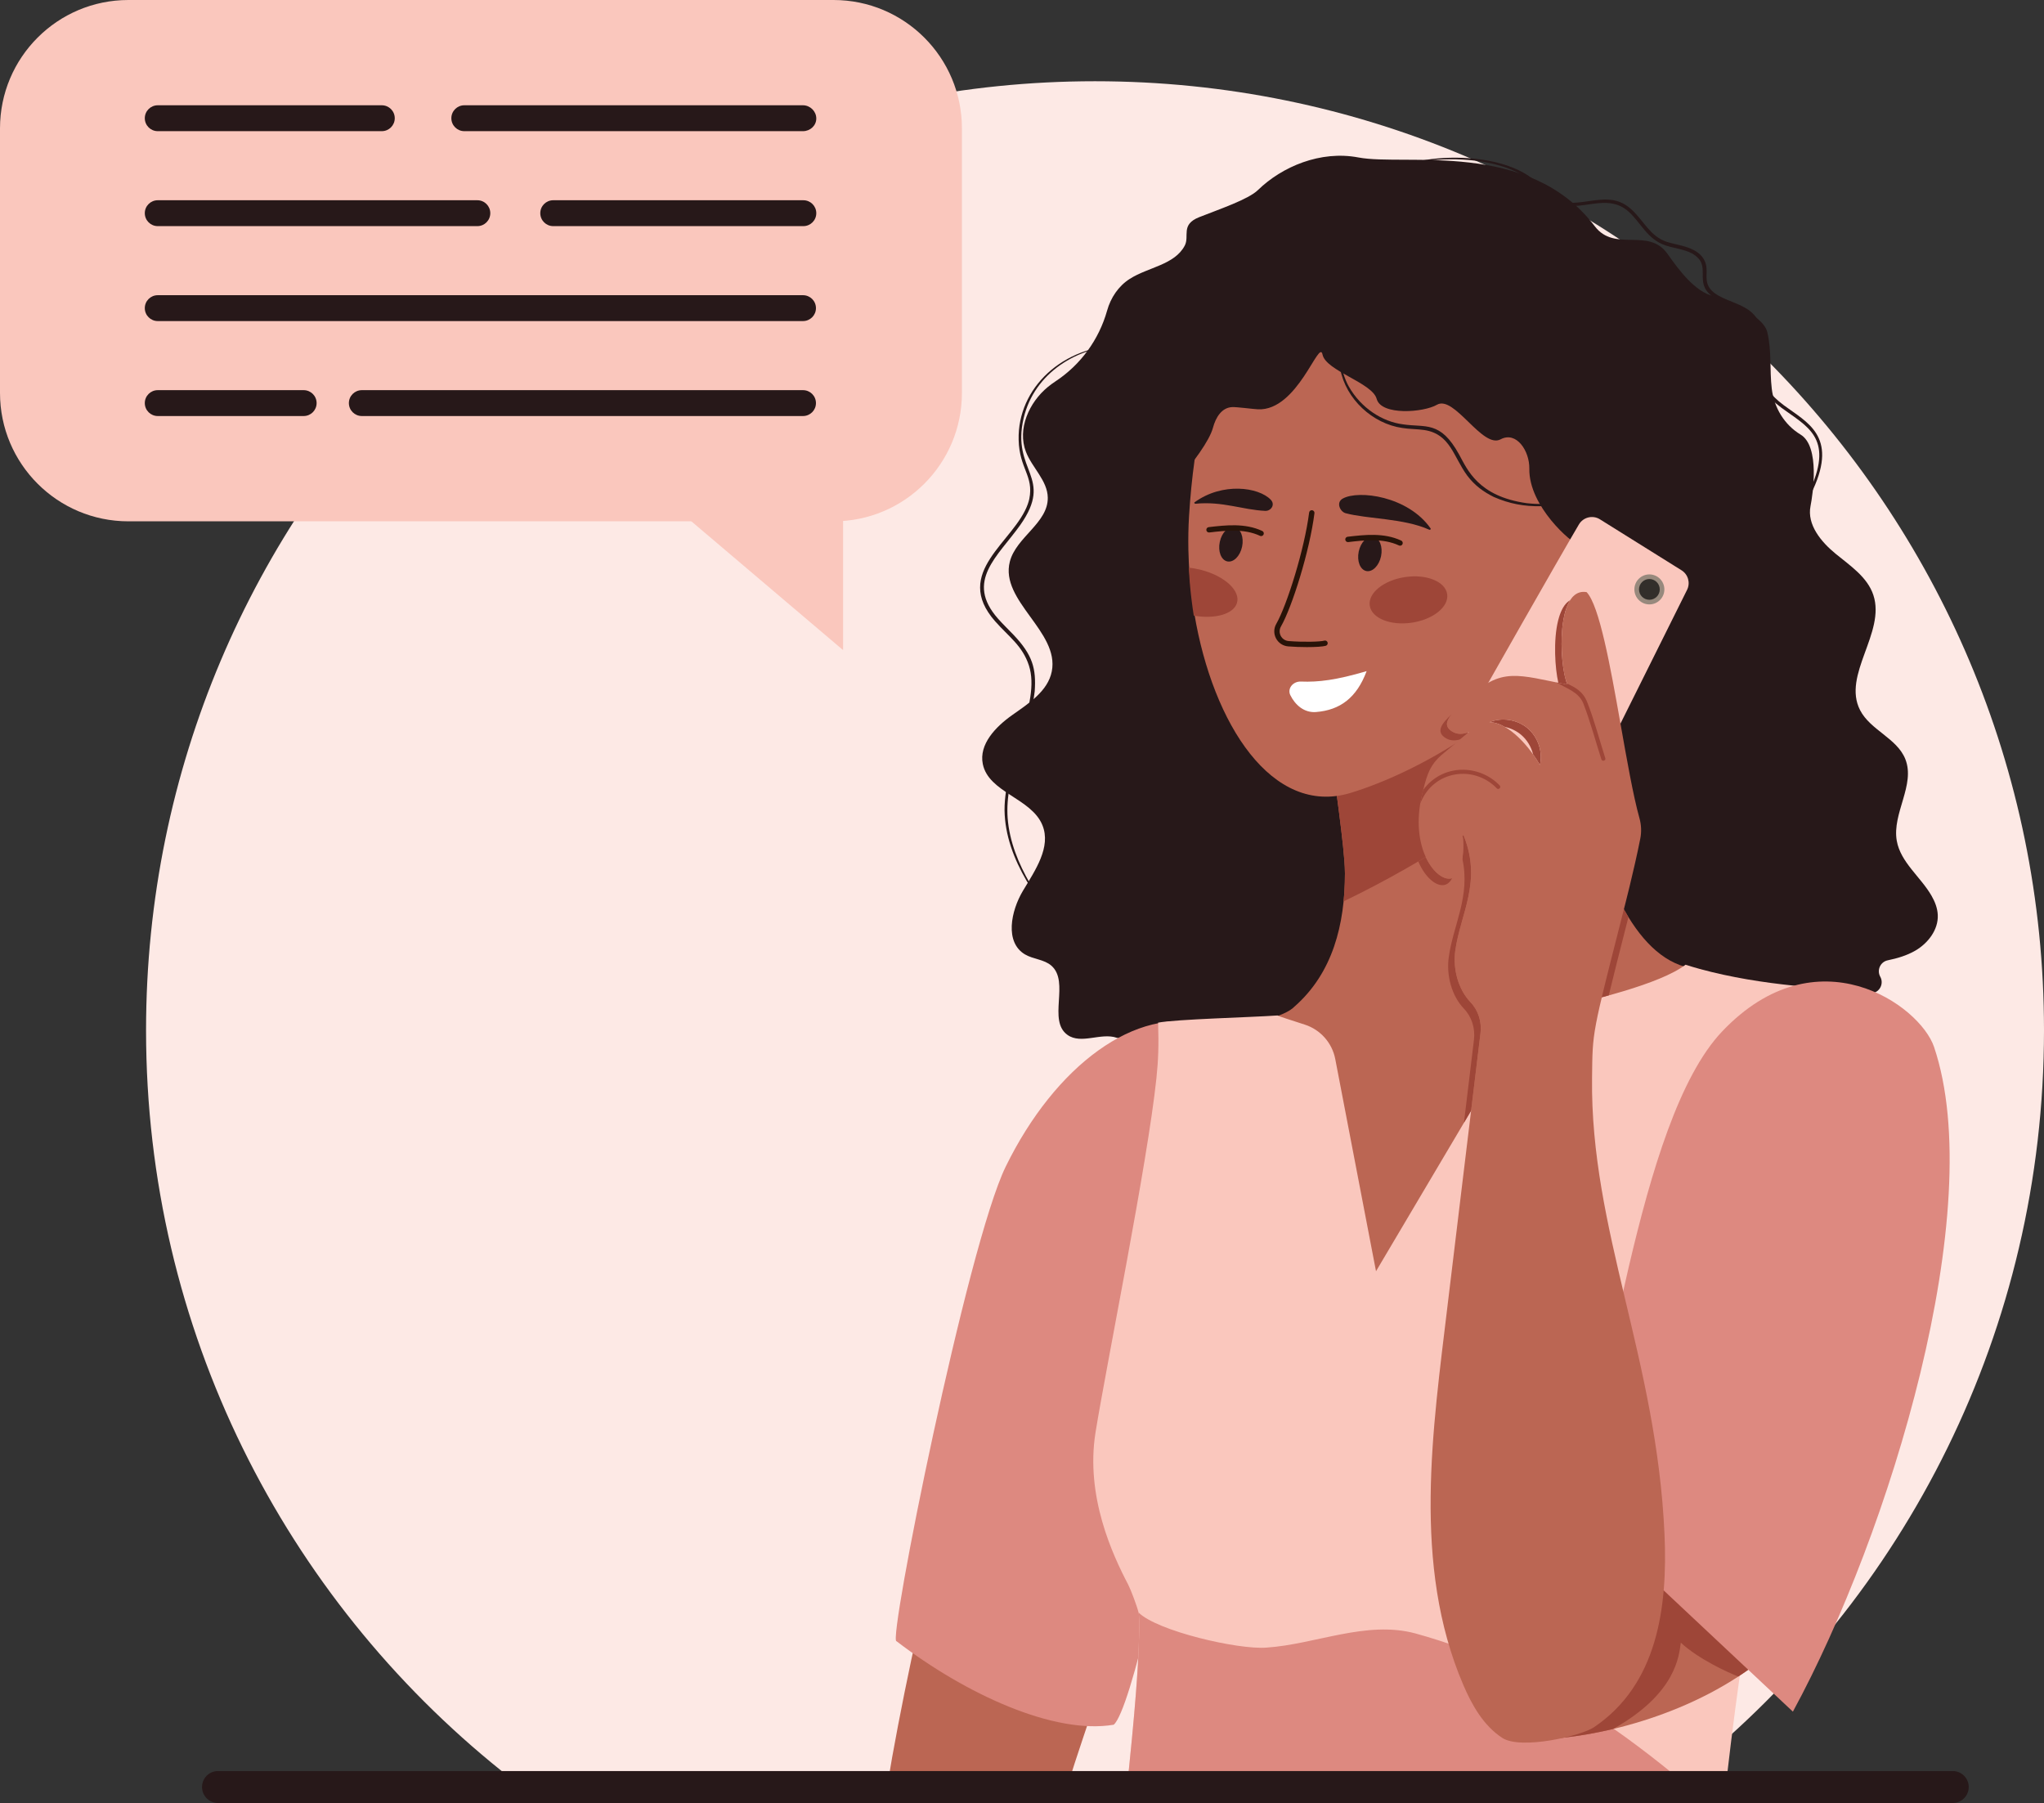 <?xml version="1.0" encoding="UTF-8"?>
<!DOCTYPE svg PUBLIC '-//W3C//DTD SVG 1.0//EN'
          'http://www.w3.org/TR/2001/REC-SVG-20010904/DTD/svg10.dtd'>
<svg height="441.0" preserveAspectRatio="xMidYMid meet" version="1.0" viewBox="0.0 0.0 500.0 441.0" width="500.0" xmlns="http://www.w3.org/2000/svg" xmlns:xlink="http://www.w3.org/1999/xlink" zoomAndPan="magnify"
><rect x="0.0" y="0.0" width="500.0" height="441.0" fill="#333333" stroke="none"/><g
  ><g id="change1_1"
    ><path d="M 500 252.008 C 500 325.289 466.043 390.641 413.004 433.184 C 409.641 435.883 406.199 438.488 402.688 441 L 133.043 441 C 129.527 438.488 126.086 435.883 122.723 433.184 C 69.684 390.641 35.727 325.289 35.727 252.008 C 35.727 123.801 139.66 19.871 267.863 19.871 C 396.07 19.871 500 123.801 500 252.008" fill="#fde9e5"
    /></g
    ><g id="change2_1"
    ><path d="M 203.902 127.512 L 31.406 127.512 C 14.059 127.512 0 113.453 0 96.109 L 0 31.406 C 0 14.062 14.059 0 31.406 0 L 203.902 0 C 221.246 0 235.305 14.062 235.305 31.406 L 235.305 96.109 C 235.305 113.453 221.246 127.512 203.902 127.512" fill="#fac7bd"
    /></g
    ><g id="change3_1"
    ><path d="M 96.566 28.914 C 96.566 30.664 95.148 32.082 93.398 32.082 L 38.59 32.082 C 36.84 32.082 35.422 30.664 35.422 28.914 C 35.422 27.164 36.84 25.75 38.59 25.75 L 93.398 25.75 C 95.148 25.75 96.566 27.164 96.566 28.914" fill="#271819"
    /></g
    ><g id="change3_2"
    ><path d="M 199.68 28.977 C 199.68 30.727 198.18 32.082 196.43 32.082 L 113.578 32.082 C 111.828 32.082 110.41 30.664 110.41 28.914 C 110.41 27.164 111.828 25.75 113.578 25.75 L 196.43 25.75 C 198.18 25.75 199.68 27.227 199.68 28.977" fill="#271819"
    /></g
    ><g id="change3_3"
    ><path d="M 199.68 52.141 C 199.68 53.891 198.262 55.309 196.512 55.309 L 135.332 55.309 C 133.582 55.309 132.164 53.891 132.164 52.141 C 132.164 50.391 133.582 48.977 135.332 48.977 L 196.512 48.977 C 198.262 48.977 199.68 50.391 199.68 52.141" fill="#271819"
    /></g
    ><g id="change3_4"
    ><path d="M 119.934 52.141 C 119.934 53.891 118.516 55.309 116.766 55.309 L 38.59 55.309 C 36.84 55.309 35.422 53.891 35.422 52.141 C 35.422 50.391 36.84 48.977 38.59 48.977 L 116.766 48.977 C 118.516 48.977 119.934 50.391 119.934 52.141" fill="#271819"
    /></g
    ><g id="change3_5"
    ><path d="M 199.598 75.367 C 199.598 77.117 198.18 78.531 196.43 78.531 L 38.59 78.531 C 36.84 78.531 35.422 77.117 35.422 75.367 C 35.422 73.617 36.84 72.203 38.59 72.203 L 196.43 72.203 C 198.18 72.203 199.598 73.617 199.598 75.367" fill="#271819"
    /></g
    ><g id="change3_6"
    ><path d="M 77.449 98.594 C 77.449 100.344 76.031 101.758 74.281 101.758 L 38.59 101.758 C 36.84 101.758 35.422 100.344 35.422 98.594 C 35.422 96.844 36.84 95.43 38.59 95.43 L 74.281 95.43 C 76.031 95.43 77.449 96.844 77.449 98.594" fill="#271819"
    /></g
    ><g id="change3_7"
    ><path d="M 199.598 98.594 C 199.598 100.344 198.18 101.758 196.43 101.758 L 88.512 101.758 C 86.762 101.758 85.344 100.344 85.344 98.594 C 85.344 96.844 86.762 95.43 88.512 95.43 L 196.43 95.43 C 198.18 95.43 199.598 96.844 199.598 98.594" fill="#271819"
    /></g
    ><g id="change2_2"
    ><path d="M 163.148 122.441 L 206.234 159.012 L 206.234 120.438 C 206.234 120.438 163.934 123.227 163.148 122.441" fill="#fac7bd"
    /></g
    ><g id="change3_8"
    ><path d="M 273.199 253.836 C 269.305 252.496 264.469 255.527 261.121 253.125 C 256.195 249.594 261.746 240.195 257.188 236.199 C 255.418 234.645 252.758 234.637 250.73 233.441 C 245.734 230.488 247.266 222.828 250.246 217.852 C 253.227 212.875 257.184 207.191 254.988 201.82 C 252.293 195.219 241.828 193.859 240.41 186.871 C 239.43 182.031 243.574 177.746 247.609 174.898 C 251.641 172.047 256.34 169.055 257.289 164.207 C 259.195 154.477 244.562 146.977 247.023 137.375 C 248.562 131.379 256.395 127.91 256.305 121.723 C 256.242 117.535 252.469 114.414 250.961 110.508 C 248.812 104.941 251.715 98.43 256.328 94.645 C 256.93 94.152 257.555 93.695 258.199 93.27 C 264.355 89.215 268.832 83.055 270.824 75.953 C 271.703 72.812 273.598 69.973 276.359 68.211 C 280.863 65.336 287.328 64.801 289.812 60.07 C 291.043 57.723 288.719 54.949 293.355 53.113 C 298.262 51.172 305.363 48.777 307.711 46.492 C 313.613 40.746 323.031 36.758 332.285 38.512 C 343.812 40.699 373.941 34.043 390.113 55.34 C 395.031 61.812 403.258 55.48 407.934 62.133 C 410.594 65.914 414.633 71.422 419.148 72.422 C 420.383 72.695 431.168 76.684 432.297 81.195 C 433.422 85.707 432.859 90.461 433.406 95.074 C 433.957 99.691 436.477 103.895 440.457 106.297 C 445.277 109.211 443.422 121.066 442.887 123.777 C 441.984 128.316 445.449 132.52 449.031 135.449 C 452.613 138.383 456.801 141.152 458.258 145.547 C 461.312 154.758 450.578 165.059 455.008 173.695 C 457.516 178.582 464.039 180.562 466.074 185.664 C 468.598 191.988 462.797 198.949 463.984 205.652 C 464.922 210.938 469.84 214.473 472.508 219.129 C 473.328 220.562 473.945 222.148 474.016 223.801 C 474.172 227.414 471.633 230.715 468.504 232.527 C 466.43 233.723 464.129 234.398 461.773 234.887 C 459.984 235.258 459.062 237.258 459.93 238.867 C 459.941 238.891 459.953 238.91 459.965 238.934 C 460.832 240.547 459.902 242.523 458.113 242.918 C 453.668 243.891 278.098 255.52 273.199 253.836" fill="#271819"
    /></g
    ><g id="change4_1"
    ><path d="M 272.508 398.742 C 272.578 405.145 262.176 431.25 260.078 441 L 216.441 441 C 217.652 431.168 224.375 396.895 227.426 387.41 C 230.445 378.023 272.473 395.723 272.508 398.742" fill="#bb6653"
    /></g
    ><g id="change5_1"
    ><path d="M 295.012 250.688 C 277.969 245.863 258.125 260.617 246.02 285.332 C 236.602 304.555 217.09 401.812 219.297 401.422 C 236.316 414.449 257.883 424.316 272.441 421.852 C 280.578 414.828 310.68 255.121 295.012 250.688" fill="#dd8980"
    /></g
    ><g id="change4_2"
    ><path d="M 416.074 237.043 C 412.812 243.68 404.902 264.59 392.219 284.055 C 391.777 284.73 391.332 285.402 390.883 286.074 L 390.883 286.078 C 377.723 305.633 359.676 323.16 336.598 322.426 C 304.105 321.391 283.555 253.176 284.887 252.73 C 285.957 252.375 311.699 251.406 316.707 246.156 C 326.008 237.969 328.996 226.129 328.996 213.645 C 328.996 213.57 328.996 213.496 328.992 213.422 C 328.961 207.133 326.133 189.172 326.266 188.215 C 334.309 182.402 391.793 141.184 387.004 149.727 C 386.004 151.512 385.281 156.035 384.984 162.172 C 384.18 178.758 387.984 205.766 397.23 222.41 C 397.594 223.059 397.965 223.695 398.344 224.316 C 402.969 231.871 408.848 236.875 416.074 237.043" fill="#bb6653"
    /></g
    ><g id="change6_1"
    ><path d="M 384.984 162.172 C 385.281 156.035 386.004 151.512 387.004 149.727 C 391.793 141.184 334.309 182.402 326.27 188.215 C 326.133 189.172 328.961 207.133 328.992 213.422 C 328.996 213.496 328.996 213.57 328.996 213.645 C 328.996 215.945 328.895 218.227 328.672 220.465 C 349.516 210.434 367.738 197.926 386.039 183.891 C 385.023 175.926 384.688 168.328 384.984 162.172" fill="#9e4638"
    /></g
    ><g id="change6_2"
    ><path d="M 359.047 179.168 C 359.152 179.133 359.258 179.098 359.363 179.059 C 359.277 179.125 359.188 179.195 359.098 179.27 C 358.52 179.734 357.887 180.258 357.184 180.848 C 356.012 181.195 354.871 181.223 353.773 180.605 C 350.973 179.02 352.809 176.801 355.152 174.684 C 355.117 174.723 355.082 174.762 355.047 174.805 C 355.043 174.809 355.035 174.816 355.031 174.82 C 354.996 174.867 354.961 174.91 354.926 174.957 C 353.754 176.414 353.363 177.871 355.371 179.008 C 356.555 179.676 357.789 179.59 359.047 179.168" fill="#9e4638"
    /></g
    ><g id="change6_3"
    ><path d="M 376.691 187.125 C 376.238 186.316 375.676 185.43 375.027 184.523 C 374.562 182.656 373.535 180.93 372.059 179.695 C 370.926 178.746 369.559 178.109 368.117 177.801 C 366.863 177.086 365.586 176.652 364.336 176.645 C 367.395 175.402 371.121 175.977 373.652 178.098 C 376.215 180.242 377.434 183.867 376.691 187.125" fill="#9e4638"
    /></g
    ><g id="change6_4"
    ><path d="M 383.43 167.465 C 382.301 167.242 381.57 167.09 381.195 167.012 C 380.379 163.449 379.938 156.598 381.148 151.773 C 381.148 151.723 381.242 151.367 381.387 150.914 C 381.863 150.648 382.316 150.402 382.742 150.18 C 382.625 150.648 382.492 151.316 382.469 151.457 C 382.469 151.457 382.145 153.055 382.027 155.539 C 382.027 155.539 382.02 155.719 382.008 156.059 C 381.883 159.129 382.246 164.73 383.43 167.465" fill="#9e4638"
    /></g
    ><g id="change4_3"
    ><path d="M 395.57 123.316 C 395.57 135.023 391.48 145.637 385.137 154.902 C 371.27 175.16 346.625 189.008 330.363 193.945 C 311.223 199.746 296.703 177.156 292.168 150.164 C 292.117 149.863 292.07 149.57 292.023 149.27 C 292.016 149.227 292.008 149.18 292 149.137 C 291.82 148.008 291.66 146.871 291.52 145.73 C 291.223 143.395 291.004 141.035 290.867 138.672 C 290.855 138.527 290.848 138.387 290.84 138.238 C 290.828 138.008 290.816 137.773 290.805 137.539 C 290.758 136.52 290.719 135.5 290.699 134.48 C 290.645 131.73 290.695 128.984 290.859 126.262 C 293.121 89.016 306.496 52.801 331.895 52.801 C 357.293 52.801 395.57 86 395.57 123.316" fill="#bb6653"
    /></g
    ><g id="change7_1"
    ><path d="M 319.711 158.277 C 318.227 158.277 316.602 158.223 315.117 158.102 C 313.844 158 312.73 157.266 312.137 156.141 C 311.547 155.02 311.57 153.695 312.199 152.598 C 314.805 148.055 319.109 134.32 320.238 125.363 C 320.281 125.004 320.609 124.746 320.969 124.793 C 321.328 124.84 321.582 125.164 321.539 125.523 C 320.375 134.781 316.059 148.508 313.34 153.246 C 312.934 153.957 312.918 154.809 313.297 155.531 C 313.68 156.258 314.398 156.73 315.223 156.797 C 318.863 157.086 322.973 156.98 323.945 156.695 C 324.293 156.594 324.656 156.793 324.758 157.141 C 324.859 157.488 324.66 157.852 324.312 157.953 C 323.586 158.164 321.789 158.277 319.711 158.277" fill="#291308"
    /></g
    ><g id="change3_9"
    ><path d="M 303.84 133.707 C 303.355 136.016 301.738 137.633 300.23 137.316 C 298.723 137 297.891 134.871 298.379 132.559 C 298.863 130.25 300.48 128.633 301.988 128.949 C 303.496 129.266 304.324 131.395 303.84 133.707" fill="#271819"
    /></g
    ><g id="change6_5"
    ><path d="M 354.004 145.312 C 354.461 148.391 350.598 151.52 345.367 152.301 C 340.137 153.082 335.527 151.219 335.066 148.137 C 334.609 145.059 338.473 141.926 343.703 141.148 C 348.934 140.367 353.543 142.23 354.004 145.312" fill="#9e4638"
    /></g
    ><g id="change6_6"
    ><path d="M 302.562 147.547 C 301.684 150.234 297.145 151.477 292.023 150.582 C 292.016 150.539 292.008 150.492 292 150.445 C 291.82 149.316 291.66 148.184 291.52 147.043 C 291.223 144.707 291.004 142.348 290.867 139.98 C 290.855 139.84 290.848 139.695 290.84 139.551 C 290.828 139.316 290.816 139.086 290.805 138.852 C 291.805 138.949 292.832 139.137 293.871 139.406 C 299.648 140.918 303.539 144.562 302.562 147.547" fill="#9e4638"
    /></g
    ><g id="change8_1"
    ><path d="M 334.301 164.152 C 331.863 170.699 327.789 173.684 321.934 174.156 C 318.988 174.395 316.793 172.375 315.641 170.035 C 314.848 168.422 316.27 166.621 318.254 166.703 C 322.496 166.871 326.859 166.352 334.301 164.152" fill="#fff"
    /></g
    ><g id="change3_10"
    ><path d="M 349.938 129.23 C 344.426 121.363 332.371 119.785 328.473 121.941 C 326.723 122.91 327.848 125.168 329.145 125.523 C 334.543 126.973 343.387 126.742 349.621 129.566 C 349.848 129.668 350.078 129.434 349.938 129.23" fill="#271819"
    /></g
    ><g id="change3_11"
    ><path d="M 292.219 122.855 C 299.023 117.91 307.887 119.137 310.848 122.227 C 312.047 123.477 310.836 125.012 309.52 124.957 C 304.043 124.719 299.004 122.555 292.461 123.211 C 292.223 123.234 292.043 122.984 292.219 122.855" fill="#271819"
    /></g
    ><g id="change7_2"
    ><path d="M 308.496 131.121 C 308.402 131.121 308.309 131.102 308.219 131.059 C 304.328 129.246 299.809 129.773 295.82 130.238 C 295.461 130.277 295.133 130.023 295.094 129.66 C 295.051 129.301 295.309 128.977 295.668 128.934 C 299.828 128.449 304.547 127.898 308.773 129.871 C 309.102 130.023 309.242 130.414 309.09 130.742 C 308.977 130.98 308.742 131.121 308.496 131.121" fill="#291308"
    /></g
    ><g id="change3_12"
    ><path d="M 337.828 136.059 C 337.344 138.367 335.727 139.984 334.219 139.668 C 332.711 139.352 331.883 137.223 332.367 134.91 C 332.852 132.602 334.469 130.984 335.977 131.301 C 337.484 131.617 338.312 133.746 337.828 136.059" fill="#271819"
    /></g
    ><g id="change7_3"
    ><path d="M 342.484 133.473 C 342.391 133.473 342.297 133.453 342.207 133.41 C 338.316 131.598 333.797 132.121 329.809 132.59 C 329.449 132.629 329.121 132.371 329.082 132.012 C 329.039 131.652 329.297 131.328 329.656 131.285 C 333.816 130.801 338.535 130.25 342.762 132.223 C 343.09 132.375 343.23 132.766 343.078 133.094 C 342.969 133.332 342.73 133.473 342.484 133.473" fill="#291308"
    /></g
    ><g id="change3_13"
    ><path d="M 296.723 104.59 C 297.398 102.09 298.848 99.691 301.402 99.574 C 302.598 99.52 306.516 100.059 307.711 100.113 C 317.445 100.578 322.695 82.688 323.512 86.711 C 324.324 90.73 335.688 93.598 336.758 97.562 C 337.871 101.711 348.254 100.891 351.496 99.004 C 355.75 96.527 362.609 109.848 367.078 107.453 C 370.926 105.395 374.176 110.27 374.102 114.637 C 373.941 123.895 384.57 132.91 385.887 133.059 C 389.188 133.422 392.957 176.098 397.215 181.57 C 403.504 189.652 429.586 138.473 405.191 114.023 C 404.27 113.098 386.668 62.531 374.496 54.68 C 342.5 34.043 304.984 58.766 301.168 62.34 C 288.09 74.57 280.461 108.062 280.738 125.969 C 280.672 125.711 294.93 111.227 296.723 104.59" fill="#271819"
    /></g
    ><g id="change2_3"
    ><path d="M 458.195 242.945 C 449.75 269.828 438.586 329.531 433.582 358.703 C 431.617 370.168 429.758 381.621 428.082 392.676 C 427.355 397.484 426.656 402.223 426.004 406.863 C 425.863 407.855 425.723 408.844 425.586 409.824 C 424.031 420.988 422.723 431.527 421.734 441 L 275.254 441 C 276.59 429.039 277.906 415.742 278.43 405.547 C 278.645 401.48 278.73 397.91 278.641 395.117 C 278.641 395.102 278.641 395.082 278.641 395.062 C 278.637 395.051 278.637 395.035 278.637 395.02 C 278.617 394.867 278.574 394.656 278.512 394.402 C 278.066 392.641 276.598 388.773 275.953 387.539 C 272.172 380.328 265.488 366.02 267.98 350.398 C 270.613 333.969 280.691 284.645 282.879 263.754 C 283.348 259.27 283.473 255.742 283.293 250.129 C 287.949 249.273 305.637 248.852 312.496 248.375 C 312.797 248.562 315.996 249.59 319.16 250.609 C 323.012 251.848 325.875 255.082 326.633 259.055 C 329.52 274.141 336.574 310.812 336.598 310.934 C 374.785 246.465 359.488 272.293 371.402 252.18 C 372.996 249.492 375.652 247.605 378.715 246.98 C 389.129 244.863 406.215 240.652 412.309 235.965 C 413.508 236.348 414.723 236.703 415.941 237.039 C 415.945 237.039 415.949 237.039 415.953 237.039 C 423.301 239.047 431.25 240.309 438.918 241.094 C 439.008 241.188 453.973 242.441 454.879 242.531 C 455.977 242.641 457.109 242.762 458.195 242.945" fill="#fac7bd"
    /></g
    ><g id="change5_2"
    ><path d="M 417.797 441 L 275.254 441 C 277.988 416.551 278.383 406.191 278.43 405.547 C 278.504 404.148 278.906 395.941 278.512 394.402 C 283.027 398.934 302.887 403.543 309.801 402.992 C 321.77 402.191 334.203 396.316 346.172 399.508 C 361.594 403.77 376.473 410.488 391.945 420.922 C 392.895 421.559 393.836 422.207 394.766 422.859 C 402.836 428.504 410.402 434.656 417.797 441" fill="#dd8980"
    /></g
    ><g id="change4_4"
    ><path d="M 449.746 381.793 C 444.281 394.336 435.266 403.488 425.223 410.066 C 406.801 422.133 384.027 425.898 373.941 425.359 C 370.16 425.16 357.316 405.953 358.625 400.645 C 366.277 369.586 411.766 357.695 425.168 349.078 C 436.211 359.555 439.844 370.109 449.746 381.793" fill="#bb6653"
    /></g
    ><g id="change6_7"
    ><path d="M 449.746 381.793 C 444.281 394.336 435.266 403.488 425.223 410.066 C 422.973 409.207 415.551 405.871 411.156 401.781 C 410.703 404.965 410.098 414.203 394.555 422.91 C 385.777 424.988 378.258 425.59 373.941 425.359 C 367.078 342.859 439.844 370.109 449.746 381.793" fill="#9e4638"
    /></g
    ><g id="change5_3"
    ><path d="M 384.312 367.75 C 393.656 345.055 400.352 274.312 421.266 252.285 C 444.434 227.887 469.656 245.863 473.102 256.07 C 486.453 295.613 462.355 374.93 438.574 418.656 L 384.312 367.75" fill="#dd8980"
    /></g
    ><g id="change2_4"
    ><path d="M 386.23 128.277 C 380.531 137.949 364.391 166.406 359.133 175.684 C 358.184 177.359 358.68 179.48 360.27 180.562 L 382.434 195.625 C 384.281 196.883 386.816 196.219 387.816 194.219 L 412.688 144.273 C 413.535 142.57 412.953 140.504 411.34 139.492 L 391.371 127.02 C 389.609 125.918 387.285 126.488 386.23 128.277" fill="#fac7bd"
    /></g
    ><g id="change9_1"
    ><path d="M 407.137 144.164 C 407.137 146.191 405.492 147.832 403.469 147.832 C 401.441 147.832 399.801 146.191 399.801 144.164 C 399.801 142.137 401.441 140.496 403.469 140.496 C 405.492 140.496 407.137 142.137 407.137 144.164" fill="#97897d"
    /></g
    ><g id="change10_1"
    ><path d="M 406.008 144.164 C 406.008 145.566 404.871 146.703 403.469 146.703 C 402.066 146.703 400.93 145.566 400.93 144.164 C 400.93 142.762 402.066 141.625 403.469 141.625 C 404.871 141.625 406.008 142.762 406.008 144.164" fill="#322e2a"
    /></g
    ><g id="change6_8"
    ><path d="M 355.176 214.812 C 355.137 214.824 355.098 214.836 355.055 214.848 C 355.02 214.855 354.984 214.863 354.949 214.871 C 354.91 214.875 354.867 214.883 354.832 214.891 C 354.73 214.906 354.629 214.91 354.523 214.91 C 352.629 214.91 350.316 213.004 348.766 209.629 C 348.16 209.992 347.551 210.352 346.941 210.707 C 347.016 210.879 347.094 211.051 347.172 211.223 C 349.273 215.805 353.34 218.445 355.227 214.793 C 355.211 214.801 355.191 214.805 355.176 214.812 Z M 359.047 179.168 C 357.789 179.59 356.555 179.676 355.371 179.008 C 353.363 177.871 353.754 176.414 354.926 174.957 C 354.961 174.91 354.996 174.867 355.031 174.82 C 355.035 174.816 355.043 174.809 355.047 174.805 C 355.082 174.762 355.117 174.723 355.152 174.684 C 352.809 176.801 350.973 179.02 353.773 180.605 C 354.871 181.223 356.012 181.195 357.184 180.848 C 357.887 180.258 358.52 179.734 359.098 179.27 C 359.188 179.195 359.277 179.125 359.363 179.059 C 359.258 179.098 359.152 179.133 359.047 179.168 Z M 373.652 178.098 C 371.121 175.977 367.395 175.402 364.336 176.645 C 365.586 176.652 366.863 177.086 368.117 177.801 C 369.559 178.109 370.926 178.746 372.059 179.695 C 373.535 180.93 374.562 182.656 375.027 184.523 C 375.676 185.43 376.238 186.316 376.691 187.125 C 377.434 183.867 376.215 180.242 373.652 178.098 Z M 381.387 150.914 C 381.242 151.367 381.148 151.723 381.148 151.773 C 379.938 156.598 380.379 163.449 381.195 167.012 C 381.598 167.098 382.297 167.242 383.43 167.465 C 382.32 164.902 381.648 158.727 382.168 153.621 C 382.172 153.582 382.43 151.457 382.469 151.457 C 382.492 151.309 382.625 150.648 382.742 150.18 L 382.746 150.18 C 382.746 150.02 383.285 148.039 384.094 146.805 C 382.66 147.609 381.875 149.344 381.387 150.914 Z M 359.711 245.129 C 356.672 241.945 355.379 236.977 355.988 232.531 C 357.227 223.504 362.602 215.707 358.055 204.406 C 357.98 204.227 357.707 204.316 357.766 204.504 C 357.945 205.117 358.078 207.641 357.719 210.051 C 359.738 219.254 355.48 226.219 354.391 234.129 C 353.781 238.57 355.078 243.543 358.117 246.727 C 360.035 248.738 360.891 251.539 360.559 254.301 C 359.684 261.59 358.867 268.348 358.105 274.625 L 359.867 271.652 C 360.332 267.82 360.816 263.812 361.32 259.613 C 361.594 257.367 361.871 255.062 362.156 252.703 C 362.488 249.941 361.633 247.141 359.711 245.129" fill="#9e4638"
    /></g
    ><g id="change4_5"
    ><path d="M 364.336 176.645 C 367.395 175.402 371.121 175.977 373.652 178.098 C 376.215 180.242 377.434 183.867 376.691 187.125 C 374.363 182.969 369.102 176.668 364.336 176.645 Z M 407.172 375.32 C 405.266 332.379 389.004 300.77 389.445 263.691 C 389.586 252.047 389.328 253.465 397.23 222.41 C 397.23 222.41 399.695 212.953 401.238 205.156 C 401.57 203.484 401.5 201.758 401.039 200.113 C 399.5 194.602 397.977 185.898 396.398 176.984 C 393.93 163.035 391.246 148.098 388.117 144.832 C 385.746 144.414 384.195 146.055 383.336 148.312 C 383.039 149.047 382.746 150.113 382.742 150.18 C 382.625 150.648 382.492 151.309 382.469 151.457 C 382.469 151.457 382.23 152.676 382.098 154.402 C 381.812 157.938 382.086 164.355 383.43 167.465 C 371.391 165.098 367.078 162.996 359.09 170.984 C 356.773 173.27 351.41 176.77 355.371 179.008 C 356.648 179.73 357.984 179.57 359.363 179.059 C 359.121 179.246 352.797 184.492 352.566 184.711 C 349.945 187.047 349.164 189.109 348.141 193.195 C 348.055 193.551 347.965 193.918 347.871 194.305 C 346.656 199.316 346.621 204.957 348.766 209.629 C 351.066 214.641 355.77 217.395 357.32 211.895 C 357.324 211.891 357.324 211.891 357.324 211.887 C 358.145 209.098 357.992 205.277 357.766 204.504 C 357.707 204.316 357.98 204.227 358.055 204.406 C 362.602 215.707 357.227 223.504 355.988 232.531 C 355.379 236.977 356.672 241.945 359.711 245.129 C 361.633 247.141 362.488 249.941 362.156 252.703 C 358.898 279.766 355.922 304.012 354.09 319.387 C 350.5 349.562 345.406 382.797 357.914 412.035 C 360.062 417.062 362.891 422.074 367.469 425.066 C 372.039 428.059 386.746 424.602 389.898 422.48 C 405.422 412.035 407.965 393.211 407.172 375.32" fill="#bb6653"
    /></g
    ><g id="change6_9"
    ><path d="M 397.23 222.41 C 394.668 232.48 392.961 239.137 391.824 243.93 C 392.391 243.781 392.961 243.629 393.531 243.469 C 394.594 239.027 396.125 233.027 398.344 224.316 C 397.965 223.695 397.594 223.059 397.23 222.41" fill="#9e4638"
    /></g
    ><g id="change6_10"
    ><path d="M 391.719 185.719 C 390.281 181.207 389.043 176.57 387.348 172.145 C 386.238 169.254 383.234 168.43 380.777 166.93 C 381.617 167.102 382.5 167.281 383.43 167.465 C 383.391 167.371 383.348 167.277 383.312 167.176 C 385.285 168.133 387.203 169.051 388.254 171.727 C 390.008 176.184 391.234 180.898 392.688 185.453 C 392.883 186.07 391.914 186.332 391.719 185.719" fill="#9e4638"
    /></g
    ><g id="change6_11"
    ><path d="M 366.148 192.824 C 360.582 187.039 350.613 188.352 347.418 196.535 C 347.535 195.809 347.688 195.062 347.871 194.305 C 347.965 193.918 348.055 193.551 348.141 193.195 C 352.922 186.727 361.848 186.91 366.855 192.117 C 367.305 192.582 366.598 193.289 366.148 192.824" fill="#9e4638"
    /></g
    ><g id="change3_14"
    ><path d="M 336.992 44.629 C 340.602 37.559 367.547 35.344 376.652 45.324 C 379.715 48.602 381.035 50.184 387.016 49.418 C 391.574 48.828 395.266 47.84 398.949 51.109 C 402.137 53.957 403.531 57.73 407.668 59.137 C 410.406 60.07 415.605 60.301 417.105 64.062 C 418.324 67.062 415.59 70.027 421.121 72.703 C 425.781 74.953 430.91 75.375 431.133 83.152 C 431.309 90.133 429.23 93.816 436.348 99.117 C 441.938 103.277 449.551 106.559 443.527 119.688 C 441.105 124.988 439.039 128.426 440.648 130.816 C 440.949 131.277 441.117 131.402 442.082 132.57 C 445.113 136.266 447.145 143.363 444.023 153.887 C 445.996 146.594 446.348 137.805 441.258 132.27 C 440.609 131.547 439.836 130.801 439.629 129.594 C 439.18 127.105 441.223 123.348 442.949 119.43 C 448.469 106.984 441.957 104.281 435.848 99.793 C 428.246 94.199 430.402 89.848 430.211 83.18 C 429.992 76.102 425.582 75.902 420.707 73.562 C 413.871 70.273 418.172 66.273 415.512 63.262 C 413.527 61.012 410.109 60.945 407.371 60.012 C 402.902 58.48 401.477 54.547 398.375 51.758 C 393.059 46.988 386.594 52.07 380.91 49.762 C 378.895 48.953 377.531 47.289 376.152 45.789 C 367.445 36.004 340.715 37.738 336.992 44.629" fill="#271819"
    /></g
    ><g id="change3_15"
    ><path d="M 328.926 79.496 C 326.898 85.062 327.914 90.953 329.949 94.555 C 332.996 99.902 338.211 103.141 343.148 103.781 C 348.742 104.641 352.328 102.789 356.93 111.18 C 358.914 114.77 361.516 121.406 373.477 123.074 C 379.02 123.703 384.207 122.82 389.672 121.844 C 380.121 124.117 373.109 124.93 365.426 121.559 C 362.828 120.266 360.766 118.758 358.938 116.363 C 355.496 111.699 354.805 106.176 348.441 105.188 C 346.578 104.914 344.676 104.965 343.012 104.676 C 335.762 103.637 329.23 97.629 327.848 90.266 C 327.113 86.656 327.48 82.84 328.926 79.496" fill="#271819"
    /></g
    ><g id="change3_16"
    ><path d="M 274.66 84.383 C 263.535 84.73 253.027 91.176 250.406 102.266 C 247.312 115.414 257.938 116.551 249.559 128.434 C 244.078 136.129 235.992 142.125 244.16 151.352 C 245.344 152.688 246.656 153.941 247.918 155.266 C 252.629 160.219 253.496 163.547 253.109 169.105 C 251.891 179.855 245.68 189.441 246.496 200.172 C 247.406 211.508 255.094 221.516 262.18 230.383 C 254.523 221.309 245.91 210.48 245.727 198.164 C 245.699 185.762 254.719 172.074 251.695 162.789 C 250.129 157.957 246.801 155.773 243.445 151.984 C 232.828 139.945 248.152 132.559 251.422 123.289 C 251.52 123.047 251.754 122.23 251.785 122.031 C 252.926 116.383 249.336 114.629 249.18 107.598 C 248.863 94.902 259.973 84.453 274.66 84.383" fill="#271819"
    /></g
    ><g id="change3_17"
    ><path d="M 481.586 437.09 C 481.586 439.25 479.832 441 477.672 441 L 53.332 441 C 51.172 441 49.422 439.25 49.422 437.09 C 49.422 434.93 51.172 433.184 53.332 433.184 L 477.672 433.184 C 479.832 433.184 481.586 434.93 481.586 437.09" fill="#271819"
    /></g
  ></g
></svg
>
